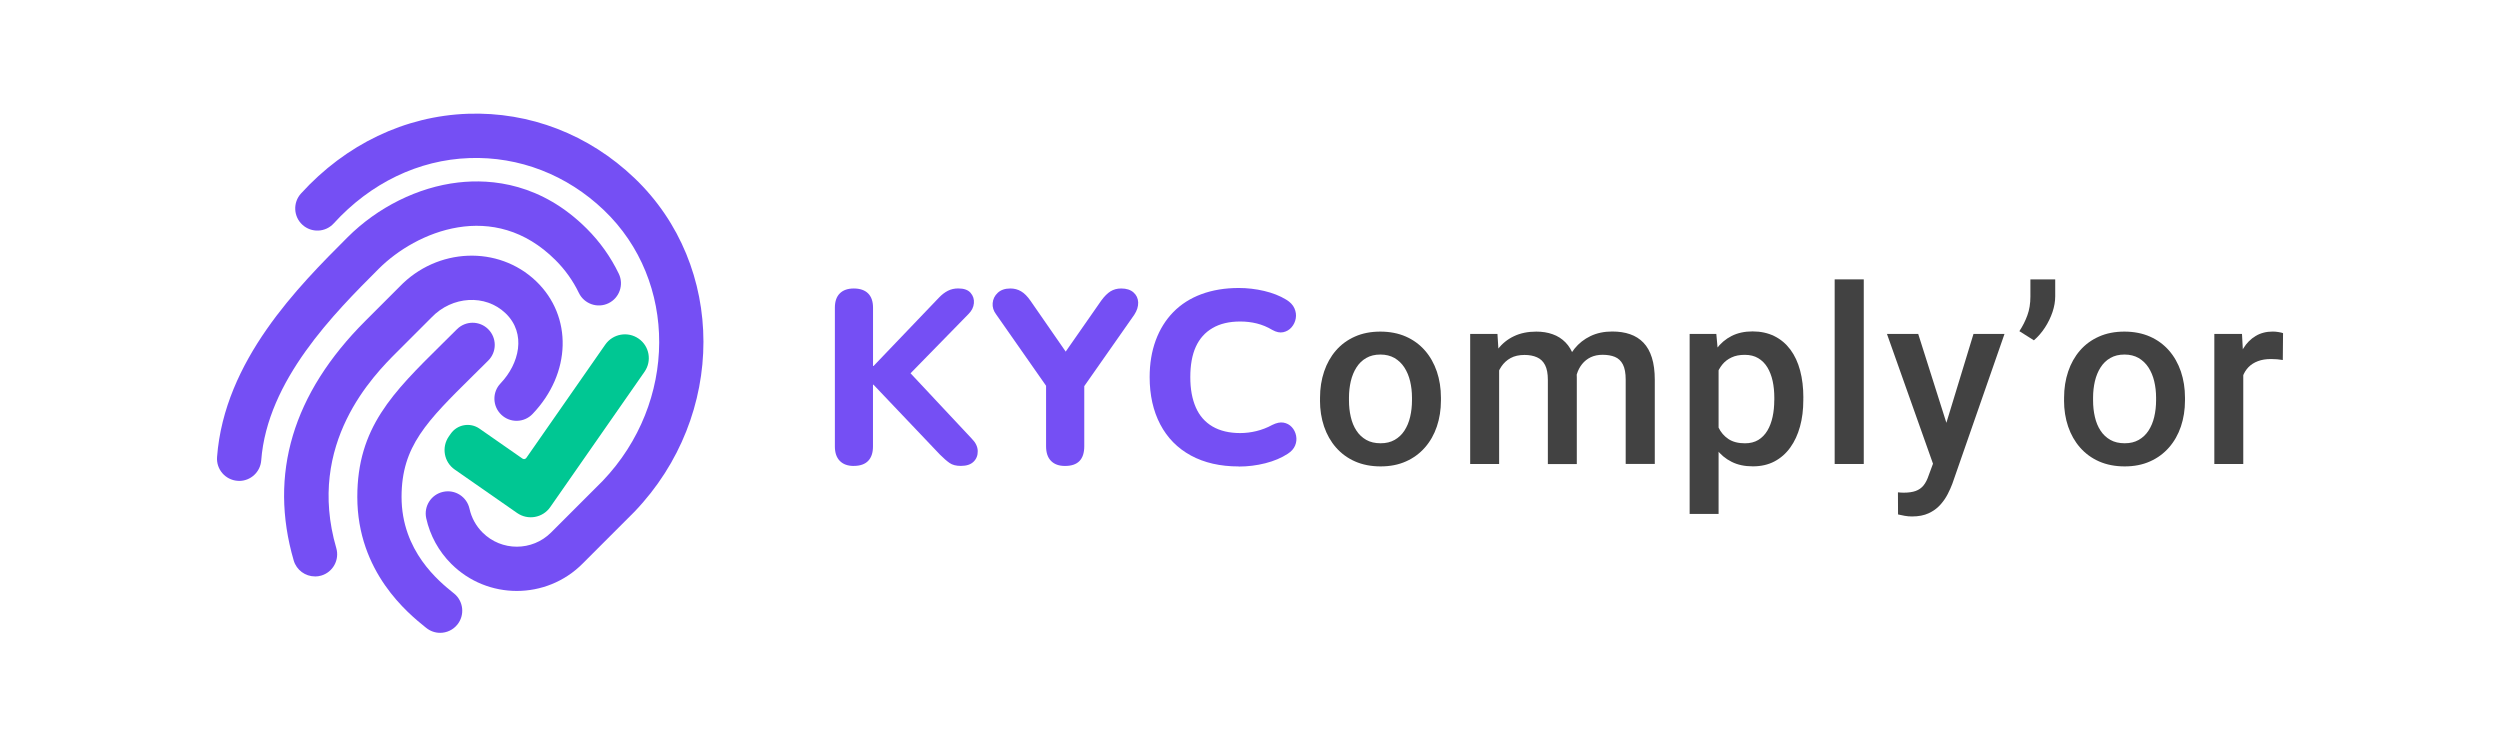 <?xml version="1.0" encoding="UTF-8"?>
<svg id="Calque_1" xmlns="http://www.w3.org/2000/svg" version="1.1" viewBox="0 0 507.83 151.62">
  <!-- Generator: Adobe Illustrator 30.0.0, SVG Export Plug-In . SVG Version: 2.1.1 Build 123)  -->
  <defs>
    <style>
      .st0 {
        fill: #754ff4;
      }

      .st1 {
        fill: #00c793;
      }

      .st2 {
        fill: #424242;
      }
    </style>
  </defs>
  <path class="st1" d="M129.73,68.79h0c-2.21-1.54-5.24-.99-6.78,1.21l-16.04,23.02c-.18.25-.52.31-.77.14l-8.74-6.09c-1.91-1.33-4.53-.86-5.85,1.05l-.38.54c-1.52,2.19-.99,5.2,1.2,6.72l12.68,8.83c2.19,1.52,5.2.99,6.72-1.2l2-2.87h0l17.16-24.63c1.52-2.19.99-5.2-1.2-6.72Z"/>
  <path class="st0" d="M104.98,120.04c-4.83,0-9.65-1.84-13.32-5.51-2.55-2.55-4.31-5.75-5.08-9.26-.53-2.43,1-4.83,3.43-5.36,2.43-.54,4.83,1,5.36,3.43.4,1.83,1.32,3.5,2.65,4.83,3.84,3.84,10.08,3.84,13.92,0l10.5-10.5c15.19-15.93,15.3-40.58.23-54.98-7.51-7.18-17.22-10.94-27.33-10.58-10.3.36-20.08,5.07-27.54,13.26-1.67,1.84-4.52,1.97-6.36.3-1.84-1.67-1.97-4.52-.3-6.36,9.1-10,21.13-15.75,33.88-16.2,12.56-.44,24.59,4.2,33.87,13.07,18.66,17.84,18.67,48.23.02,67.74l-.07.07-10.54,10.54c-3.67,3.67-8.5,5.51-13.32,5.51Z"/>
  <path class="st0" d="M63.98,117.09c-1.95,0-3.75-1.28-4.32-3.24-5.1-17.53-.21-33.91,14.55-48.66l6.96-6.96c7.63-7.94,20.05-8.44,27.72-1.12,7.47,7.14,7.17,18.74-.71,26.98-1.72,1.8-4.57,1.86-6.36.14-1.8-1.72-1.86-4.57-.14-6.36,3.77-3.95,5.33-10.11,1-14.25-4.09-3.91-10.84-3.52-15.03.87l-.07.07-7,7c-4.57,4.57-18.47,18.47-12.27,39.78.69,2.39-.68,4.88-3.06,5.58-.42.12-.84.18-1.26.18Z"/>
  <path class="st0" d="M48.58,97.68c-.11,0-.23,0-.34-.01-2.48-.19-4.34-2.35-4.15-4.83,1.48-19.61,16.53-34.66,26.49-44.62,6.14-6.14,14.34-10.21,22.48-11.15,6.85-.79,16.94.19,26.15,9.4,2.67,2.67,4.85,5.74,6.48,9.12,1.08,2.24.14,4.93-2.09,6.01-2.24,1.08-4.93.14-6.01-2.09-1.19-2.47-2.79-4.72-4.75-6.67-12.52-12.52-28.33-5.81-35.9,1.75-9.02,9.02-22.65,22.65-23.88,38.94-.18,2.36-2.15,4.16-4.48,4.16Z"/>
  <path class="st0" d="M89.41,128.55c-.99,0-1.99-.33-2.82-1l-.18-.14c-3.42-2.76-13.83-11.14-13.83-26.47,0-14.06,7.19-21.16,17.13-30.98,1-.99,2.04-2.01,3.11-3.08,1.76-1.76,4.61-1.76,6.36,0,1.76,1.76,1.76,4.61,0,6.36-1.09,1.09-2.14,2.12-3.15,3.12-9.32,9.21-14.46,14.28-14.46,24.58,0,11.02,7.61,17.15,10.47,19.46l.19.15c1.93,1.56,2.23,4.4.67,6.33-.89,1.1-2.19,1.67-3.5,1.67Z"/>
  <g>
    <path class="st0" d="M173.44,94.65c-1.23,0-2.18-.34-2.85-1.03-.67-.68-1-1.66-1-2.92v-28.2c0-1.27.33-2.23,1-2.9.67-.67,1.62-1,2.85-1s2.23.33,2.9,1c.67.67,1,1.63,1,2.9v11.85h.1l13.3-13.9c.57-.6,1.17-1.06,1.8-1.38.63-.32,1.33-.48,2.1-.48,1.17,0,2.01.3,2.52.9.52.6.74,1.3.67,2.1-.07.8-.43,1.53-1.1,2.2l-13.35,13.65.05-3.25,13.95,14.9c.8.8,1.21,1.64,1.23,2.53.02.88-.27,1.61-.85,2.17-.58.57-1.44.85-2.58.85-.97,0-1.73-.2-2.3-.6-.57-.4-1.22-.97-1.95-1.7l-13.5-14.2h-.1v12.55c0,1.27-.32,2.24-.97,2.92-.65.68-1.62,1.03-2.93,1.03Z"/>
    <path class="st0" d="M216.34,94.65c-1.23,0-2.18-.34-2.85-1.03-.67-.68-1-1.67-1-2.97v-14.45l1.6,4.45-11.75-16.8c-.53-.7-.77-1.46-.7-2.27.07-.82.41-1.52,1.03-2.1.62-.58,1.47-.88,2.57-.88.8,0,1.52.19,2.18.58.65.38,1.27,1.01,1.88,1.88l8,11.55h-1.65l8.05-11.55c.63-.87,1.26-1.49,1.88-1.88.62-.38,1.34-.58,2.17-.58,1.07,0,1.9.27,2.5.8s.92,1.21.95,2.02c.03.82-.23,1.66-.8,2.53l-11.7,16.7,1.55-4.45v14.45c0,2.67-1.3,4-3.9,4Z"/>
    <path class="st0" d="M251.64,94.75c-3.77,0-7.01-.74-9.73-2.22-2.72-1.48-4.79-3.59-6.23-6.33-1.43-2.73-2.15-5.93-2.15-9.6,0-2.73.41-5.22,1.23-7.45.82-2.23,2.01-4.15,3.57-5.75,1.57-1.6,3.48-2.82,5.73-3.65,2.25-.83,4.77-1.25,7.58-1.25,1.73,0,3.45.2,5.15.6,1.7.4,3.18.98,4.45,1.75.83.5,1.4,1.09,1.7,1.78.3.68.39,1.37.27,2.05-.12.68-.4,1.28-.85,1.8-.45.52-1.01.85-1.68,1-.67.15-1.42,0-2.25-.47-1-.6-2.04-1.03-3.12-1.3-1.08-.27-2.21-.4-3.38-.4-2.23,0-4.11.44-5.62,1.33-1.52.88-2.65,2.15-3.4,3.8-.75,1.65-1.12,3.71-1.12,6.17s.38,4.45,1.12,6.15,1.88,2.99,3.4,3.88c1.52.88,3.39,1.33,5.62,1.33,1.07,0,2.16-.13,3.27-.4,1.12-.27,2.19-.68,3.23-1.25.87-.43,1.63-.59,2.3-.47.67.12,1.22.42,1.67.9.45.48.74,1.07.88,1.75.13.68.07,1.35-.2,2-.27.65-.77,1.21-1.5,1.68-1.27.83-2.78,1.47-4.55,1.92-1.77.45-3.57.67-5.4.67Z"/>
    <path class="st2" d="M268.14,81.34v-.56c0-1.9.28-3.67.83-5.31.55-1.63,1.35-3.06,2.4-4.27,1.05-1.21,2.34-2.16,3.86-2.83,1.52-.68,3.24-1.01,5.16-1.01s3.67.34,5.19,1.01c1.52.67,2.81,1.62,3.87,2.83,1.06,1.21,1.86,2.64,2.42,4.27.55,1.64.83,3.41.83,5.31v.56c0,1.9-.28,3.67-.83,5.3-.55,1.63-1.36,3.05-2.42,4.26-1.06,1.21-2.34,2.16-3.86,2.83-1.51.68-3.23,1.01-5.15,1.01s-3.67-.34-5.19-1.01c-1.52-.67-2.81-1.62-3.87-2.83-1.06-1.21-1.86-2.63-2.42-4.26-.55-1.63-.83-3.39-.83-5.3ZM274.02,80.77v.56c0,1.19.12,2.31.37,3.37.24,1.06.63,1.99,1.15,2.78.52.8,1.19,1.42,2,1.88.81.46,1.78.68,2.91.68s2.04-.23,2.84-.68c.81-.46,1.47-1.08,1.99-1.88.52-.8.91-1.72,1.16-2.78.25-1.06.38-2.18.38-3.37v-.56c0-1.17-.13-2.28-.38-3.33-.25-1.05-.64-1.98-1.17-2.8-.53-.81-1.2-1.45-2-1.92-.81-.46-1.76-.7-2.87-.7s-2.06.23-2.87.7c-.81.46-1.47,1.1-1.99,1.92-.52.81-.9,1.75-1.15,2.8-.24,1.05-.37,2.16-.37,3.33Z"/>
    <path class="st2" d="M304.52,73.21v21.04h-5.88v-26.42h5.54l.34,5.37ZM303.56,80.07l-2-.02c0-1.82.23-3.51.68-5.05.46-1.55,1.12-2.89,2-4.04.88-1.15,1.97-2.04,3.28-2.66,1.31-.63,2.83-.94,4.55-.94,1.2,0,2.31.17,3.31.53,1,.35,1.87.9,2.61,1.65.74.75,1.31,1.71,1.71,2.88s.6,2.59.6,4.25v17.6h-5.88v-17.09c0-1.29-.19-2.29-.57-3.03s-.93-1.26-1.64-1.57c-.71-.32-1.55-.48-2.53-.48-1.11,0-2.05.21-2.82.63-.77.42-1.4,1-1.89,1.73s-.85,1.58-1.07,2.54c-.23.96-.34,1.99-.34,3.08ZM319.95,78.5l-2.76.61c0-1.59.22-3.1.67-4.53.45-1.42,1.11-2.68,1.98-3.76.87-1.08,1.95-1.93,3.24-2.55,1.29-.62,2.76-.93,4.42-.93,1.35,0,2.56.18,3.62.55,1.07.37,1.97.94,2.72,1.72.75.78,1.32,1.79,1.71,3.04.39,1.24.59,2.75.59,4.5v17.09h-5.91v-17.11c0-1.33-.19-2.37-.57-3.1s-.92-1.24-1.62-1.53c-.7-.29-1.54-.43-2.51-.43-.91,0-1.71.17-2.41.5-.69.33-1.27.8-1.75,1.39-.47.59-.83,1.27-1.06,2.04-.24.77-.35,1.6-.35,2.49Z"/>
    <path class="st2" d="M349.1,72.91v31.49h-5.88v-36.57h5.42l.46,5.08ZM366.31,80.8v.51c0,1.92-.22,3.7-.67,5.33-.45,1.64-1.11,3.06-1.98,4.27-.87,1.21-1.94,2.15-3.21,2.82s-2.73,1-4.39,1-3.08-.3-4.31-.92c-1.23-.61-2.27-1.48-3.11-2.6-.85-1.12-1.53-2.45-2.04-3.97-.51-1.52-.88-3.19-1.09-5.02v-1.98c.21-1.94.57-3.69,1.09-5.27.51-1.58,1.19-2.94,2.04-4.08.85-1.14,1.88-2.02,3.1-2.64,1.22-.62,2.64-.93,4.27-.93s3.13.32,4.42.96c1.29.64,2.37,1.55,3.25,2.73.88,1.18,1.54,2.6,1.98,4.25.44,1.65.66,3.49.66,5.5ZM360.42,81.31v-.51c0-1.22-.11-2.36-.34-3.41-.23-1.05-.59-1.97-1.07-2.77-.49-.8-1.11-1.42-1.87-1.87-.76-.45-1.66-.67-2.72-.67s-1.94.17-2.69.53c-.75.35-1.38.83-1.88,1.45-.5.62-.9,1.34-1.17,2.16-.28.82-.47,1.71-.59,2.67v4.74c.2,1.17.53,2.25,1,3.22.47.98,1.14,1.75,2.01,2.33.87.58,1.99.87,3.36.87,1.06,0,1.96-.23,2.71-.68.75-.46,1.36-1.09,1.84-1.89.48-.8.83-1.74,1.06-2.79.23-1.06.34-2.18.34-3.37Z"/>
    <path class="st2" d="M378.59,56.75v37.5h-5.91v-37.5h5.91Z"/>
    <path class="st2" d="M389.65,67.83l6.27,19.78,1.05,6.2-4.08,1.05-9.59-27.03h6.35ZM393.7,91.37l7.18-23.54h6.3l-10.6,30.44c-.24.65-.56,1.36-.95,2.12-.39.76-.9,1.49-1.53,2.19-.63.69-1.4,1.25-2.33,1.68-.93.43-2.05.65-3.37.65-.52,0-1.02-.04-1.5-.13-.48-.09-.93-.18-1.35-.28l-.02-4.49c.16.02.36.03.6.05.24.02.43.02.57.02.98,0,1.79-.12,2.44-.35.65-.24,1.18-.61,1.6-1.13.42-.52.77-1.22,1.06-2.1l1.9-5.13Z"/>
    <path class="st2" d="M417.48,56.75v3.44c0,1.03-.18,2.09-.55,3.19-.37,1.1-.88,2.15-1.53,3.15-.65,1-1.4,1.87-2.25,2.6l-2.95-1.86c.67-1.01,1.21-2.08,1.62-3.21.42-1.13.62-2.41.62-3.82v-3.49h5.03Z"/>
    <path class="st2" d="M419.28,81.34v-.56c0-1.9.28-3.67.83-5.31.55-1.63,1.35-3.06,2.4-4.27,1.05-1.21,2.34-2.16,3.86-2.83,1.52-.68,3.24-1.01,5.16-1.01s3.67.34,5.19,1.01c1.52.67,2.81,1.62,3.87,2.83,1.06,1.21,1.86,2.64,2.42,4.27.55,1.64.83,3.41.83,5.31v.56c0,1.9-.28,3.67-.83,5.3-.55,1.63-1.36,3.05-2.42,4.26-1.06,1.21-2.34,2.16-3.86,2.83-1.51.68-3.23,1.01-5.15,1.01s-3.67-.34-5.19-1.01c-1.52-.67-2.81-1.62-3.87-2.83-1.06-1.21-1.86-2.63-2.42-4.26-.55-1.63-.83-3.39-.83-5.3ZM425.17,80.77v.56c0,1.19.12,2.31.37,3.37.24,1.06.63,1.99,1.15,2.78.52.8,1.19,1.42,2,1.88.81.46,1.78.68,2.91.68s2.04-.23,2.84-.68c.81-.46,1.47-1.08,1.99-1.88.52-.8.91-1.72,1.16-2.78.25-1.06.38-2.18.38-3.37v-.56c0-1.17-.13-2.28-.38-3.33-.25-1.05-.64-1.98-1.17-2.8-.53-.81-1.2-1.45-2-1.92-.81-.46-1.76-.7-2.87-.7s-2.06.23-2.87.7c-.81.46-1.47,1.1-1.99,1.92-.52.81-.9,1.75-1.15,2.8-.24,1.05-.37,2.16-.37,3.33Z"/>
    <path class="st2" d="M455.68,72.86v21.39h-5.88v-26.42h5.62l.27,5.03ZM463.76,67.66l-.05,5.47c-.36-.06-.75-.11-1.16-.15-.42-.03-.83-.05-1.23-.05-1.01,0-1.9.14-2.66.43-.77.29-1.4.69-1.92,1.22-.51.53-.91,1.17-1.18,1.92-.28.75-.44,1.59-.49,2.51l-1.34.1c0-1.66.16-3.2.49-4.61.33-1.42.82-2.66,1.48-3.74s1.49-1.91,2.49-2.51c1-.6,2.16-.9,3.48-.9.36,0,.74.03,1.16.1.42.07.73.14.94.22Z"/>
  </g>
</svg>